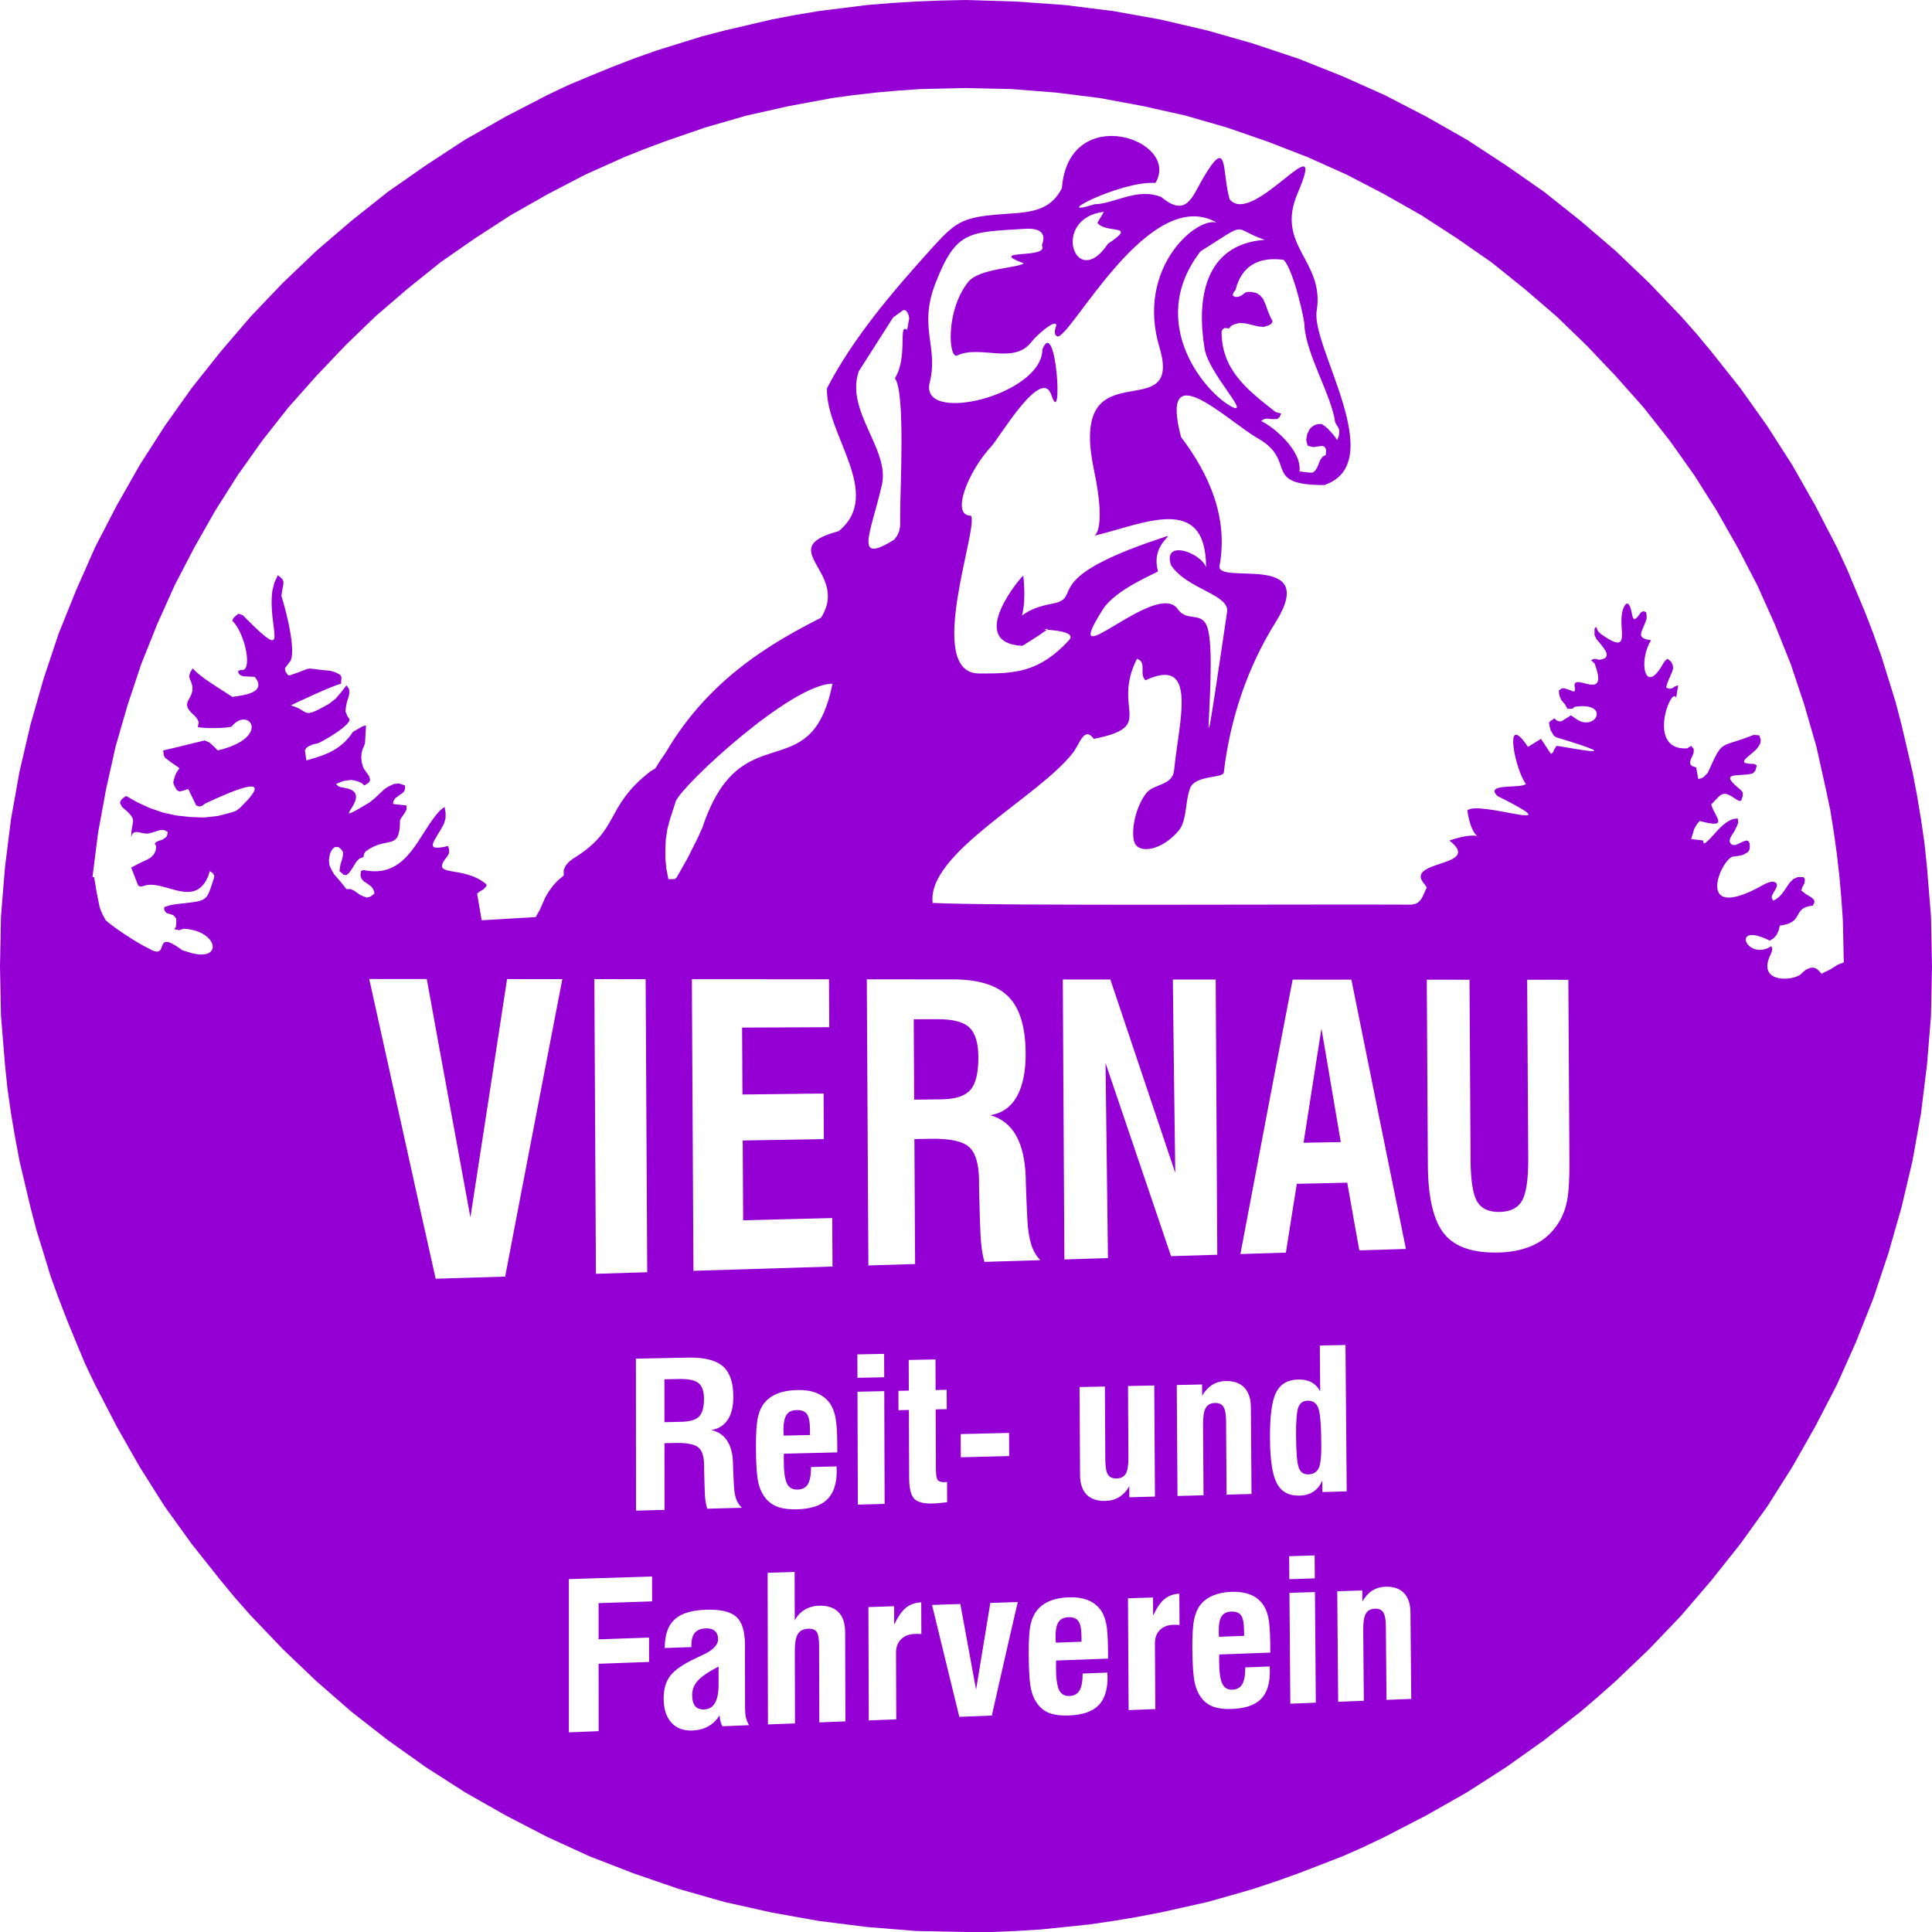 <?xml version="1.0" encoding="UTF-8" standalone="no"?>
<!-- Created with Inkscape (http://www.inkscape.org/) -->

<svg
   xmlns:osb="http://www.openswatchbook.org/uri/2009/osb"
   xmlns:dc="http://purl.org/dc/elements/1.1/"
   xmlns:cc="http://creativecommons.org/ns#"
   xmlns:rdf="http://www.w3.org/1999/02/22-rdf-syntax-ns#"
   xmlns:svg="http://www.w3.org/2000/svg"
   xmlns="http://www.w3.org/2000/svg"
   xmlns:sodipodi="http://sodipodi.sourceforge.net/DTD/sodipodi-0.dtd"
   xmlns:inkscape="http://www.inkscape.org/namespaces/inkscape"
   id="svg3336"
   version="1.1"
   inkscape:version="0.91 r13725"
   xml:space="preserve"
   width="354.331"
   height="354.331"
   viewBox="0 0 354.331 354.331"
   sodipodi:docname="rfv-logo-anlagen.svg"><defs
     id="defs3340"><linearGradient
       id="linearGradient5598"
       osb:paint="solid"><stop
         style="stop-color:#000000;stop-opacity:1;"
         offset="0"
         id="stop5600" /></linearGradient><linearGradient
       id="linearGradient5592"
       osb:paint="solid"><stop
         style="stop-color:#000090;stop-opacity:1;"
         offset="0"
         id="stop5594" /></linearGradient></defs><sodipodi:namedview
     pagecolor="#ffffff"
     bordercolor="#666666"
     borderopacity="1"
     objecttolerance="10"
     gridtolerance="10"
     guidetolerance="10"
     inkscape:pageopacity="0"
     inkscape:pageshadow="2"
     inkscape:window-width="1680"
     inkscape:window-height="973"
     id="namedview3338"
     showgrid="false"
     inkscape:zoom="1.4818905"
     inkscape:cx="-255.91729"
     inkscape:cy="136.47012"
     inkscape:window-x="-9"
     inkscape:window-y="-9"
     inkscape:window-maximized="1"
     inkscape:current-layer="g3344"
     fit-margin-top="0"
     fit-margin-left="0"
     fit-margin-right="0"
     fit-margin-bottom="0" /><g
     id="g3344"
     inkscape:groupmode="layer"
     inkscape:label="logo"
     transform="matrix(1.25,0,0,-1.25,451.028,461.373)"><path
       d="m -360.823,227.33 0.147,7.345 0.587,7.199 0.882,7.052 1.249,6.978 1.616,6.904 1.91,6.685 2.203,6.611 2.571,6.39 2.792,6.317 3.158,6.097 3.379,5.95 3.673,5.729 3.966,5.583 4.261,5.362 4.407,5.141 4.701,4.922 4.922,4.701 2.571,2.204 2.571,2.203 5.362,4.261 5.583,3.894 5.729,3.746 5.95,3.379 6.097,3.158 3.085,1.469 3.159,1.322 3.232,1.322 3.232,1.249 3.306,1.175 3.305,1.028 3.306,1.028 3.379,0.882 6.904,1.616 3.453,0.661 3.525,0.588 3.526,0.44 3.526,0.441 3.599,0.293 3.599,0.22 3.672,0.147 3.673,0.074 7.272,-0.221 7.199,-0.514 7.052,-0.882 6.978,-1.249 6.905,-1.616 6.684,-1.91 6.611,-2.203 6.463,-2.571 6.244,-2.792 6.097,-3.158 5.95,-3.379 5.729,-3.746 5.583,-3.894 5.362,-4.261 5.141,-4.407 4.922,-4.701 4.701,-4.922 2.277,-2.571 2.13,-2.571 4.261,-5.362 3.966,-5.583 3.673,-5.729 3.379,-5.95 3.158,-6.097 1.469,-3.158 1.322,-3.159 1.322,-3.159 1.249,-3.231 1.175,-3.306 1.028,-3.305 1.028,-3.306 0.882,-3.379 1.616,-6.904 0.661,-3.453 0.588,-3.525 0.514,-3.526 0.368,-3.526 0.293,-3.599 0.294,-3.599 0.073,-3.672 0.074,-3.673 -0.147,-7.272 -0.587,-7.199 -0.882,-7.126 -1.249,-6.978 -1.616,-6.832 -1.91,-6.684 -2.203,-6.611 -2.571,-6.464 -2.792,-6.244 -3.158,-6.097 -3.379,-5.95 -3.673,-5.803 -3.966,-5.509 -4.261,-5.362 -4.407,-5.141 -4.701,-4.922 -4.922,-4.701 -2.571,-2.277 -2.571,-2.204 -5.362,-4.187 -5.583,-3.966 -5.729,-3.673 -5.95,-3.379 -6.097,-3.158 -3.085,-1.469 -3.159,-1.395 -3.232,-1.249 -3.231,-1.249 -3.306,-1.175 -3.305,-1.102 -3.306,-0.954 -3.378,-0.955 -6.905,-1.542 -3.453,-0.661 -3.525,-0.588 -3.526,-0.514 -3.526,-0.368 -3.599,-0.367 -3.599,-0.22 -3.672,-0.147 -3.599,0 -7.346,0.147 -7.199,0.587 -7.052,0.882 -6.978,1.249 -6.904,1.542 -6.685,1.91 -6.611,2.277 -6.464,2.498 -6.244,2.865 -6.097,3.158 -5.95,3.379 -5.729,3.673 -5.583,3.966 -5.362,4.187 -5.141,4.481 -4.922,4.701 -4.701,4.922 -2.277,2.571 -2.13,2.571 -4.261,5.362 -3.966,5.509 -3.673,5.803 -3.379,5.95 -3.158,6.097 -1.469,3.085 -1.322,3.159 -1.322,3.232 -1.249,3.232 -1.175,3.232 -1.028,3.379 -1.028,3.306 -0.882,3.378 -1.616,6.832 -0.661,3.526 -0.588,3.452 -0.514,3.599 -0.368,3.526 -0.293,3.599 -0.294,3.599 -0.074,3.672 z m 13.577,13.076 0.232,0 0.368,-2.204 0.441,-2.204 0.367,-0.955 0.514,-0.955 c 0.734,-0.734 4.363,-3.232 6.391,-4.187 3.228,-1.845 0.291,3.197 4.848,-0.22 l 0.734,-0.221 c 5.327,-1.845 4.788,3.057 -0.514,3.379 l -0.661,-0.22 -0.734,0.147 0.221,0.294 0.074,0.441 0,0.808 -0.221,0.294 -0.22,0.221 -0.661,0.22 -0.294,0.073 -0.221,0.22 -0.146,0.294 0,0.367 0.882,0.294 0.881,0.147 c 4.766,0.53 4.356,0.29 5.509,3.746 l 0.074,0.441 -0.221,0.368 -0.44,0.294 -0.221,-0.735 -0.366,-0.734 c -2.221,-3.699 -6.41,0.373 -9.182,-0.734 l -0.368,-0.074 -0.367,0.147 -1.028,2.644 1.101,0.588 1.25,0.588 0.514,0.294 0.442,0.441 0.293,0.588 0.074,0.661 -0.221,0.367 0.221,0.221 0.293,0.146 0.661,0.221 0.514,0.368 0.147,0.293 0.074,0.441 -0.514,0.294 -0.588,0 -1.176,-0.367 -0.588,-0.147 c -1.159,-0.129 -2.2,0.902 -2.497,-0.588 0,2.802 1.166,2.347 -1.322,4.481 l -0.293,0.514 0,0.221 0.147,0.294 0.293,0.293 0.441,0.294 1.69,-0.955 1.762,-0.807 1.91,-0.661 1.984,-0.441 2.057,-0.221 1.983,-0.074 2.057,0.221 1.983,0.514 0.66,0.22 0.588,0.441 c 5.543,5.352 -0.689,2.708 -5.068,0.66 l -0.294,-0.22 -0.221,-0.147 -0.367,-0.074 -0.441,0.147 -1.175,2.424 -0.661,-0.22 -0.587,-0.147 -0.221,0.074 -0.22,0.147 -0.368,0.661 -0.147,0.441 c 0.653,3.269 2.123,0.972 -1.249,3.673 l -0.147,0.367 -0.074,0.66 c 1.984,0.441 5.826,1.425 6.097,1.47 l 0.294,-0.147 0.367,-0.146 0.661,-0.588 0.588,-0.588 c 8.016,1.908 4.496,6.575 2.057,3.526 -0.377,-0.302 -4.553,-0.339 -4.995,-0.074 l 0.147,0.661 -0.22,0.514 -0.368,0.441 c -2.863,2.386 0.821,2.324 -0.735,5.435 l -0.074,0.441 0.147,0.514 0.368,0.587 c 1.156,-1.355 3.691,-2.78 5.803,-4.187 1.933,0.258 5.075,0.662 3.306,2.938 l -1.544,0.074 -0.367,0.074 -0.293,0.147 -0.22,0.293 0,0.294 0.22,0.074 0.147,0.074 c 1.81,-0.522 0.708,5.314 -1.249,7.198 l 0.147,0.368 0.294,0.293 0.441,0.368 0.293,-0.074 0.368,-0.147 0.588,-0.588 c 6.572,-6.572 3.004,-1.38 3.746,4.188 l 0.294,1.175 0.514,1.102 0.367,-0.294 0.294,-0.293 0.147,-0.368 0,-0.367 -0.147,-0.808 -0.147,-0.882 c 1.691,-5.639 1.92,-9.16 1.175,-9.769 l -0.661,-0.882 0.074,-0.44 0.294,-0.441 0.147,-0.147 0.22,0 c 3.975,1.328 1.389,1.058 5.95,0.661 l 0.734,-0.22 0.588,-0.294 0.221,-0.22 0.073,-0.294 -0.073,-0.881 c -0.861,-0.078 -7.325,-3.117 -7.346,-3.159 2.889,-0.849 1.484,-2.122 5.583,0.22 l 0.955,0.735 0.881,1.028 0.735,0.955 0.367,-0.514 0.073,-0.588 -0.147,-0.661 -0.221,-0.66 -0.146,-0.734 -0.073,-0.661 0.293,-0.735 0.221,-0.294 c 0.755,-0.754 -4.04,-3.525 -4.628,-3.672 l -0.661,-0.147 -0.661,-0.293 -0.294,-0.22 -0.22,-0.368 0.22,-1.469 c 2.953,0.826 5.106,1.6 6.832,4.187 l 0.882,0.514 0.514,0.294 0.514,0.147 -0.074,-1.395 -0.073,-1.249 -0.22,-0.588 c -0.335,-0.536 -0.536,-1.939 0.073,-3.158 l 0.368,-0.514 0.367,-0.514 0.147,-0.441 0,-0.22 -0.147,-0.294 -0.661,-0.441 -0.441,0.367 -0.514,0.221 -0.514,0.147 -0.514,0.073 -1.102,-0.147 -1.102,-0.44 0.294,-0.294 0.293,-0.147 0.735,-0.147 c 4.88,-0.814 -3.53,-6.407 3.599,-2.131 l 0.734,0.588 1.396,1.322 0.661,0.441 0.808,0.367 0.735,0.073 0.881,-0.294 0,-0.514 -0.147,-0.367 -0.294,-0.294 -0.367,-0.221 -0.661,-0.514 -0.22,-0.368 -0.074,-0.44 1.983,-0.221 0,-0.588 -0.22,-0.44 -0.514,-0.735 -0.221,-0.367 c 0,-4.733 -1.838,-2.204 -5.069,-4.628 l -0.22,-0.367 -0.073,-0.44 -0.588,-0.221 -0.441,-0.44 -0.735,-1.175 -0.367,-0.514 -0.367,-0.294 -0.221,0 -0.22,0.074 -0.588,0.514 0.073,0.514 0.074,0.441 0.293,0.955 0.074,0.441 0,0.441 -0.221,0.367 -0.441,0.367 -0.514,0 -0.367,-0.293 -0.221,-0.368 -0.147,-0.367 -0.147,-0.881 0.074,-0.734 0.293,-0.661 0.367,-0.661 0.955,-1.101 0.882,-1.102 0.587,0 0.514,-0.221 0.955,-0.661 0.514,-0.221 0.441,-0.146 0.514,0.146 0.588,0.441 c -0.12,0.844 -0.497,1.091 -1.175,1.542 l -0.441,0.294 -0.294,0.367 -0.146,0.441 0.074,0.661 0.367,0.147 0.441,-0.074 c 6.24,-1.041 7.745,5.763 10.872,8.888 l 0.587,0.441 0.147,-0.808 0,-0.809 -0.221,-0.808 c -1.276,-2.553 -3.243,-4.206 0.588,-3.305 l 0.147,-0.514 0,-0.514 -0.221,-0.441 c -2.784,-3.34 2.154,-1.195 5.656,-4.114 l 0.074,-0.22 -0.147,-0.221 -0.367,-0.367 -0.514,-0.294 -0.367,-0.293 0.667,-3.916 7.928,0.469 0.588,1.024 0.808,1.836 0.514,0.881 0.587,0.809 0.734,0.808 0.881,0.734 0,0.808 0.294,0.661 0.514,0.587 0.588,0.44 c 7.008,4.284 4.529,7.507 11.312,12.782 l 0.734,0.441 0.735,1.175 0.808,1.175 c 6.437,11.03 16.033,16.327 22.772,19.76 4.282,6.728 -7.15,10.123 2.585,12.7 6.66,5.452 -1.948,14.193 -1.715,20.968 3.885,7.472 9.62,14.159 15.327,20.485 3.458,3.833 4.444,4.545 9.59,4.996 4.054,0.356 7.635,0.054 9.544,3.876 1.017,12.755 17.538,7.121 13.729,0.767 -5.149,0.342 -15.96,-5.331 -8.881,-3.117 2.711,0 6.284,2.522 9.769,1.028 3.62,-3.015 4.491,-0.003 6.024,2.645 3.85,6.653 2.814,1.09 3.966,-2.939 3.405,-4.266 14.713,11.906 9.99,0.882 -3.335,-7.782 4.001,-9.822 2.791,-17.262 -0.859,-5.279 10.772,-22.345 1.102,-25.563 -9.23,0 -3.891,3.517 -9.696,6.832 -4.596,2.625 -14.559,12.654 -11.312,0.22 4.184,-5.516 6.945,-11.862 5.656,-18.878 -0.547,-2.977 14.793,2.21 8.227,-8.3 -4.168,-6.672 -6.676,-14.194 -7.607,-22.056 -0.1,-0.85 -4.158,-0.357 -4.92,-2.248 -0.761,-1.891 -0.463,-4.825 -1.691,-6.269 -2.454,-2.889 -5.647,-3.397 -6.423,-1.895 -0.593,1.147 -0.229,4.864 1.619,7.335 1.109,1.482 3.896,1.085 4.126,3.419 0.71,7.216 3.587,16.845 -4.203,13.193 -0.997,0.994 0.281,2.648 -1.25,3.159 -3.794,-7.589 2.987,-9.891 -6.317,-11.753 -1.443,1.921 -2.06,-0.739 -3.085,-2.057 -5.088,-6.543 -21.478,-14.739 -20.567,-22.016 9.417,-0.459 55.773,-0.164 70.056,-0.248 1.772,-0.011 1.888,1.591 2.443,2.505 l -0.293,0.44 c -3.357,3.688 8.721,2.478 3.599,6.464 6.925,2.304 3.596,-2.255 2.644,4.407 1.599,1.599 16.194,-3.771 4.407,2.13 -1.944,1.937 3.448,1.024 4.188,1.763 -1.571,1.959 -3.414,10.998 0.294,5.436 l 1.91,1.175 1.468,-2.203 0.294,0.22 0.147,0.367 0.367,0.588 c 0.735,0 12.09,-2.385 0,1.249 l -0.367,0.221 -0.22,0.367 -0.294,0.514 -0.147,0.661 -0.074,0.367 0.22,0.294 0.294,0.147 0.294,0.22 0.293,-0.293 0.368,-0.147 0.294,0 0.293,0.147 0.588,0.367 0.587,0.367 0.735,-0.514 c 2.925,-2.048 5.15,2.588 -0.221,1.763 l -0.22,-0.221 -0.221,-0.073 -0.587,0 -0.367,0.661 -0.514,0.587 -0.294,0.661 -0.073,0.44 0,0.368 0.441,0.293 0.367,0 0.882,-0.293 0.367,-0.147 0.22,0 0.073,0.293 -0.073,0.588 c 0,1.815 5.117,-2.586 2.938,3.232 l -0.514,0.441 0.294,0.146 0.294,0.074 0.588,-0.147 c 1.981,0.203 0.921,1.473 0.073,2.498 l -0.44,0.514 -0.294,0.588 0,0.662 0,0.293 0.221,0.294 0.294,-0.661 0.367,-0.367 c 5.415,-3.87 1.716,1.97 3.746,4.407 l 0.294,0 c 0.868,-0.869 0.281,-3.515 1.69,-1.543 l 0.147,0.22 0.22,0.147 0.22,0.074 0.367,-0.147 0.073,-0.441 0,-0.514 c -0.596,-1.937 -1.783,-2.825 0.661,-3.158 -1.913,-2.942 -0.964,-8.442 1.836,-3.305 l 0.294,0.367 0.294,0.22 0.514,-0.441 0.221,-0.441 0.074,-0.514 -0.147,-0.514 -0.514,-1.175 -0.22,-0.588 -0.147,-0.514 0.221,-0.147 0.22,-0.073 0.441,0.073 0.441,0.294 0.441,0.147 -0.147,-0.881 -0.147,-0.955 0.074,-0.441 c -0.244,3.505 -4.924,-7.362 1.543,-6.978 l 0.587,0.367 0.368,-0.44 0,-0.514 -0.147,-0.441 -0.221,-0.441 -0.146,-0.441 0,-0.367 0.22,-0.294 0.661,-0.221 0.293,-1.69 0.441,0.074 0.367,0.22 0.588,0.588 c 2.331,5.128 1.534,3.493 6.758,5.583 l 0.808,-0.074 0.221,-0.661 -0.073,-0.514 -0.294,-0.514 -0.367,-0.441 c -1.348,-1.244 -2.943,-2.057 -0.294,-2.057 l 0.22,-0.074 0.221,-0.146 -0.221,-0.808 -0.367,-0.368 c -1.971,-0.563 -5.317,0.42 -1.763,-2.424 l 0.294,-0.367 0,-0.514 -0.221,-0.661 -0.147,-0.073 -0.146,0 -0.441,0.221 c -2.066,1.475 -2.114,0.824 -3.673,-0.735 0.448,-1.789 2.854,-3.663 -1.689,-2.424 l -0.441,-0.514 -0.367,-0.661 -0.441,-1.469 1.763,-0.221 0,-0.294 0.221,-0.147 0.587,0.514 c 1.108,1.108 2.078,2.578 3.599,3.085 l 0.661,0.073 0.073,-0.587 -0.147,-0.44 -0.441,-0.882 c -0.425,-0.668 -1.137,-1.524 -0.221,-1.983 l 0.441,0 1.101,0.514 0.441,0.146 0.294,-0.074 0.22,-0.367 0,-0.734 -0.146,-0.368 -0.221,-0.221 -0.661,-0.367 -0.735,-0.146 -0.661,-0.074 c -1.72,-0.191 -6.092,-10.162 4.628,-4.04 l 0.514,0.22 0.588,0.147 c 1.062,-0.133 0.679,-0.854 0.22,-1.543 l -0.294,-0.588 0,-0.293 0.22,-0.368 c 1.243,0.553 1.633,1.59 2.425,2.644 l 0.514,0.514 0.661,0.294 0.808,0 0.22,-0.294 0,-0.22 -0.073,-0.441 -0.294,-0.514 -0.147,-0.514 0.293,-0.22 0.368,-0.294 0.734,-0.441 0.294,-0.22 0.22,-0.294 0,-0.294 -0.22,-0.441 c -3.157,-0.315 -1.141,-2.474 -4.848,-2.938 l -0.147,-0.661 -0.293,-0.661 -0.441,-0.514 -0.588,-0.368 c -5.581,2.791 -3.645,-2.539 -0.293,-1.101 l 0.514,0.293 0.147,-0.367 -0.074,-0.441 -0.147,-0.367 c -2.206,-4.414 3.505,-3.949 4.481,-2.865 l 0.661,0.588 0.734,0.294 0.441,0 0.367,-0.147 0.367,-0.294 0.368,-0.441 1.249,0.588 1.175,0.735 0.869,0.338 -0.061,2.821 -0.073,3.305 -0.22,3.232 -0.294,3.305 -0.367,3.232 -0.441,3.159 -0.514,3.231 -0.661,3.158 -1.396,6.244 -1.762,6.097 -1.984,5.95 -1.175,2.938 -1.175,2.938 -2.571,5.73 -2.865,5.509 -3.086,5.435 -3.305,5.216 -3.599,5.069 -3.82,4.848 -4.114,4.628 -4.26,4.481 -4.407,4.26 -4.701,4.041 -4.848,3.893 -5.069,3.525 -5.216,3.379 -5.435,3.086 -5.509,2.865 -5.73,2.571 -5.876,2.277 -5.95,2.057 -6.097,1.762 -6.244,1.396 -6.317,1.175 -6.464,0.808 -6.538,0.514 -6.684,0.147 -3.305,-0.074 -3.305,-0.073 -3.232,-0.22 -3.305,-0.294 -3.232,-0.367 -3.232,-0.441 -3.159,-0.587 -3.158,-0.588 -6.244,-1.396 -6.097,-1.762 -5.95,-2.057 -2.938,-1.102 -2.938,-1.175 -5.73,-2.571 -5.509,-2.865 -5.435,-3.086 -5.216,-3.379 -5.069,-3.525 -4.848,-3.893 -4.701,-4.041 -4.408,-4.26 -4.26,-4.481 -4.114,-4.628 -3.82,-4.848 -3.599,-5.069 -3.305,-5.216 -3.086,-5.435 -2.865,-5.509 -2.571,-5.73 -2.35,-5.876 -1.984,-5.95 -1.762,-6.097 -1.396,-6.244 -1.175,-6.39 -0.808,-6.392 z m 147.437,96.005 c 1.212,-1.697 6.101,-0.048 1.543,-3.085 -4.74,-7.109 -8.494,3.713 -0.588,4.701 z m 17.556,0 c -2.791,1.055 -11.979,-6.494 -8.454,-18.27 3.623,-12.104 -13.498,0.484 -9.616,-17.943 2.079,-9.868 -0.36,-9.804 0.119,-9.689 7.227,1.732 16.335,6.26 16.335,-4.635 -0.826,2.203 -6.426,4.144 -5.141,0.294 2.367,-3.553 8.614,-4.264 8.228,-6.863 -4.848,-32.611 -1.426,-9.394 -2.721,-2.91 -0.681,3.415 -3.015,1.189 -4.526,3.344 -3.135,4.471 -17.849,-10.871 -10.971,-0.035 1.914,3.016 8.08,5.387 8.08,5.582 -1.299,4.542 3.871,6.002 0.01,4.704 -17.842,-5.996 -10.683,-8.57 -15.583,-9.479 -6.904,-1.28 -3.317,-4.609 -4.187,4.113 -0.025,0.248 -8.686,-9.838 -0.147,-10.284 1.627,0.975 3.95,2.52 3.733,2.5 -2.545,-0.229 4.748,0.081 3.095,-1.7 -4.376,-4.717 -7.908,-4.898 -13.203,-4.852 -8.099,0.07 0.154,21.802 -1.19,23.149 -2.987,0 -0.405,6.5 3.05,10.211 1.172,1.259 7.341,11.798 8.777,7.491 1.769,-5.307 0.719,11.78 -1.322,6.684 0,-6.692 -18.107,-11.119 -16.528,-4.847 1.334,5.299 -1.72,8.041 0.871,14.638 3.024,7.7 4.848,7.392 13.085,7.912 2.692,0.17 3.071,-0.988 2.498,-2.424 1.208,-2.072 -8.376,-0.495 -2.645,-2.645 -0.978,-0.711 -6.58,-0.737 -8.167,-2.736 -3.369,-4.241 -2.871,-11.383 -1.602,-10.779 3.391,1.614 8.357,-1.446 10.945,2.057 0.516,0.697 3.37,3.337 3.599,2.424 -0.148,-0.593 -0.514,-1.36 0.147,-1.689 1.977,-0.283 13.519,22.479 23.432,16.674 z m 6.978,-2.497 c -9.002,-0.692 -9.98,-8.954 -8.801,-16.022 0.575,-3.446 6.45,-9.447 4.225,-8.594 -3.867,1.782 -13.024,12.337 -4.826,22.927 7.303,4.592 4.38,3.408 9.403,1.69 z m 2.792,-2.938 c 1.45,-1.451 3.141,-9.068 3.049,-9.673 0.253,-4.22 3.992,-10.247 4.517,-14.2 l 0.441,-0.734 0.146,-0.368 0,-0.441 -0.073,-0.441 -0.221,-0.588 -0.588,0.808 -0.808,0.882 -0.441,0.367 -0.441,0.294 -0.514,0 -0.514,-0.147 -0.441,-0.294 -0.293,-0.293 -0.368,-0.735 -0.147,-0.882 0.22,-0.808 0.441,-0.147 0.441,-0.074 1.028,0.147 0.367,0 0.294,-0.22 0.147,-0.367 -0.073,-0.734 -0.441,-0.221 -0.368,-0.514 -0.441,-1.102 -0.293,-0.441 -0.367,-0.294 -0.514,0 -1.423,0.179 c 0.387,3.114 -3.944,6.635 -5.629,7.387 l 0.441,0.294 0.441,0.073 0.514,-0.073 0.514,0 0.441,0 0.367,0.293 0.22,0.514 -0.808,0.221 c -4.422,3.431 -7.933,6.307 -7.933,11.826 l 0.146,0.293 0.294,0.221 0.661,-0.073 0.293,0.367 0.441,0.221 0.808,0.22 0.882,-0.074 0.955,-0.22 0.881,-0.221 0.808,-0.073 0.735,0.22 0.367,0.221 0.22,0.367 -0.293,0.587 -0.294,0.661 -0.514,1.395 -0.294,0.661 -0.441,0.514 -0.588,0.367 -0.808,0.147 -0.368,0 -0.367,-0.073 -0.587,-0.441 -0.294,-0.147 -0.367,-0.074 -0.294,0 -0.367,0.221 0.146,0.441 0.294,0.367 c 0.906,3.691 3.598,4.888 7.052,4.407 z m -55.239,-10.284 c -1.374,1.131 0.156,-3.968 -1.802,-7.1 1.55,-1.936 0.774,-16.17 0.774,-20.005 l 0,-1.69 -0.147,-0.735 -0.293,-0.66 -0.441,-0.588 c -5.993,-3.729 -3.441,0.889 -1.8,8.037 1.201,5.23 -5.448,10.901 -3.374,16.695 l 5.027,7.883 1.542,1.102 0.368,-0.147 0.22,-0.294 0.147,-0.367 0.073,-0.441 z m -10.962,-51.909 c -3.162,-15.807 -13.376,-3.993 -19.081,-21.106 l -0.661,-1.469 -1.469,-2.938 -1.616,-2.865 -0.294,-0.294 -0.294,0 -0.661,0 -0.294,1.542 -0.146,1.469 0,1.47 0.073,1.395 0.221,1.469 0.367,1.395 0.882,2.718 c 1.075,2.486 16.958,17.213 22.974,17.213 z m 87.197,-43.429 c 2.085,-0.002 4.169,-0.003 6.271,-0.004 0.052,-8.83 0.104,-17.624 0.156,-26.429 0.017,-3.014 0.334,-5.049 0.972,-6.122 0.628,-1.056 1.74,-1.56 3.348,-1.517 1.572,0.042 2.657,0.604 3.258,1.697 0.605,1.099 0.9,3.17 0.882,6.222 -0.051,8.711 -0.103,17.41 -0.155,26.145 l 6.042,-0.003 c 0.053,-8.938 0.106,-17.84 0.159,-26.755 0.016,-2.593 -0.114,-4.502 -0.354,-5.711 -0.239,-1.198 -0.653,-2.254 -1.235,-3.179 -0.871,-1.386 -2.017,-2.451 -3.461,-3.172 -1.462,-0.729 -3.192,-1.132 -5.205,-1.196 -3.798,-0.119 -6.49,0.778 -8.072,2.676 -1.585,1.899 -2.416,5.288 -2.445,10.146 -0.053,9.063 -0.105,18.115 -0.159,27.203 z m -27.344,-40.249 c 1.287,6.735 2.553,13.48 3.824,20.187 1.266,6.681 2.555,13.386 3.841,20.076 2.862,-0.003 5.759,-0.004 8.621,-0.006 1.345,-6.633 2.665,-13.255 4.001,-19.823 1.336,-6.57 2.673,-13.147 4.001,-19.689 -2.279,-0.07 -4.557,-0.14 -6.836,-0.21 -0.603,3.301 -1.187,6.617 -1.771,9.935 -2.455,-0.056 -4.946,-0.112 -7.402,-0.168 -0.546,-3.367 -1.074,-6.737 -1.603,-10.098 -2.225,-0.068 -4.433,-0.136 -6.677,-0.205 z m 9.27,16.328 c 1.819,0.033 3.639,0.066 5.458,0.098 -0.951,5.543 -1.884,11.095 -2.835,16.666 -0.887,-5.588 -1.755,-11.173 -2.624,-16.764 z m -35.095,-17.12 c -0.039,6.835 -0.077,13.696 -0.116,20.532 -0.039,6.823 -0.077,13.684 -0.115,20.544 2.331,-6e-4 4.645,-0.003 6.977,-0.005 3.181,-9.525 6.378,-18.968 9.523,-28.378 -0.124,9.452 -0.248,18.893 -0.355,28.372 2.102,-10e-4 4.186,-0.003 6.289,-0.004 0.038,-6.743 0.077,-13.487 0.115,-20.193 0.038,-6.718 0.077,-13.462 0.116,-20.181 -2.261,-0.069 -4.522,-0.139 -6.783,-0.208 -3.199,9.398 -6.396,18.841 -9.612,28.33 0.107,-9.539 0.231,-19.077 0.355,-28.614 -2.137,-0.065 -4.257,-0.13 -6.394,-0.196 z m -28.758,-0.882 c -0.038,6.985 -0.077,13.997 -0.115,20.982 -0.038,6.973 -0.077,13.985 -0.116,20.995 4.257,-0.003 8.479,-0.006 12.666,-0.008 3.762,-0.003 6.483,-0.869 8.14,-2.559 1.647,-1.681 2.48,-4.436 2.501,-8.266 0.015,-2.661 -0.412,-4.77 -1.271,-6.321 -0.872,-1.57 -2.177,-2.484 -3.907,-2.783 3.309,-0.924 5.028,-3.97 5.192,-9.179 0.007,-0.223 -0.002,-0.399 0.003,-0.523 0.059,-1.827 0.138,-3.654 0.224,-5.467 0.074,-1.552 0.271,-2.788 0.551,-3.715 0.278,-0.922 0.734,-1.731 1.356,-2.382 -2.738,-0.084 -5.458,-0.168 -8.196,-0.252 -0.198,0.694 -0.354,1.513 -0.455,2.448 -0.103,0.947 -0.168,2.271 -0.217,3.995 -0.04,1.437 -0.086,2.886 -0.112,4.335 -0.002,0.363 -0.004,0.725 -0.006,1.1 -0.013,2.4 -0.486,4.051 -1.406,4.926 -0.927,0.882 -2.817,1.304 -5.678,1.256 -0.795,-0.014 -1.607,-0.027 -2.402,-0.041 0.034,-6.12 0.067,-12.226 0.102,-18.333 -2.261,-0.069 -4.558,-0.139 -6.854,-0.209 z m 6.721,24.321 c 1.36,0.018 2.703,0.034 4.045,0.052 2.031,0.025 3.437,0.498 4.214,1.391 0.784,0.902 1.17,2.514 1.157,4.827 -0.011,2.062 -0.448,3.493 -1.314,4.319 -0.857,0.818 -2.427,1.23 -4.705,1.221 -1.166,-0.004 -2.314,-0.008 -3.463,-0.012 0.022,-3.941 0.044,-7.882 0.066,-11.798 z m -32.387,-25.108 c -0.039,7.119 -0.077,14.265 -0.116,21.384 -0.038,7.107 -0.077,14.253 -0.115,21.398 6.783,-0.004 13.46,-0.009 20.12,-0.013 0.013,-2.351 0.025,-4.689 0.038,-7.027 -4.24,-0.02 -8.497,-0.039 -12.789,-0.059 0.018,-3.284 0.036,-6.555 0.054,-9.814 3.992,0.047 7.949,0.093 11.905,0.14 0.012,-2.237 0.024,-4.463 0.037,-6.689 -3.957,-0.066 -7.914,-0.133 -11.906,-0.199 0.021,-3.912 0.043,-7.813 0.064,-11.713 4.381,0.112 8.727,0.222 13.072,0.332 0.013,-2.376 0.026,-4.751 0.039,-7.115 -6.731,-0.207 -13.532,-0.415 -20.403,-0.626 z m -14.308,-0.44 c -0.038,7.195 -0.077,14.415 -0.116,21.609 -0.037,7.182 -0.076,14.402 -0.115,21.623 2.526,-0.002 5.017,-0.004 7.525,-0.005 0.038,-7.181 0.077,-14.362 0.115,-21.505 0.039,-7.155 0.078,-14.336 0.116,-21.491 -2.509,-0.077 -5.017,-0.154 -7.525,-0.231 z m -23.511,-0.721 c -1.646,7.276 -3.248,14.599 -4.867,21.906 -1.62,7.314 -3.256,14.682 -4.884,22.068 2.809,-0.002 5.617,-0.004 8.444,-0.005 1.056,-5.874 2.137,-11.723 3.201,-17.541 1.063,-5.819 2.128,-11.633 3.201,-17.435 0.906,5.843 1.801,11.677 2.699,17.505 0.895,5.805 1.776,11.632 2.681,17.462 2.703,-0.002 5.406,-0.005 8.108,-0.006 -1.392,-7.252 -2.814,-14.519 -4.195,-21.76 -1.386,-7.271 -2.82,-14.583 -4.194,-21.882 -3.392,-0.105 -6.783,-0.208 -10.193,-0.313 z m 33.565,-21.05 c 0.826,0.018 1.652,0.037 2.478,0.056 1.251,0.028 2.118,0.284 2.602,0.775 0.478,0.485 0.723,1.362 0.721,2.597 -0.001,1.101 -0.27,1.879 -0.791,2.302 -0.543,0.441 -1.502,0.634 -2.903,0.606 -0.713,-0.015 -1.414,-0.029 -2.114,-0.043 0.003,-2.095 0.005,-4.197 0.007,-6.292 z m -4.17,-12.978 c -0.002,3.724 -0.006,7.436 -0.009,11.154 l -0.009,11.148 c 2.576,0.05 5.153,0.1 7.729,0.149 2.326,0.044 4.016,-0.384 5.03,-1.271 1.014,-0.887 1.53,-2.355 1.534,-4.408 0.002,-1.442 -0.254,-2.579 -0.808,-3.421 -0.556,-0.847 -1.349,-1.352 -2.425,-1.521 2.041,-0.465 3.111,-2.104 3.188,-4.9 0.003,-0.121 -0.001,-0.215 5e-4,-0.279 0.037,-0.982 0.076,-1.964 0.131,-2.939 0.048,-0.837 0.147,-1.505 0.329,-2.004 0.183,-0.503 0.466,-0.93 0.842,-1.286 -1.704,-0.046 -3.395,-0.093 -5.085,-0.138 -0.126,0.37 -0.215,0.816 -0.278,1.315 -0.064,0.504 -0.095,1.22 -0.116,2.14 -0.018,0.775 -0.053,1.548 -0.067,2.328 -6e-4,0.193 -6e-4,0.391 -6e-4,0.583 -0.002,1.292 -0.291,2.173 -0.855,2.635 -0.576,0.471 -1.729,0.688 -3.494,0.646 -0.488,-0.011 -0.977,-0.024 -1.465,-0.035 0.003,-3.264 0.007,-6.521 0.011,-9.783 -1.403,-0.038 -2.793,-0.075 -4.184,-0.114 z m 21.672,11.007 c 1.277,0.029 2.578,0.06 3.855,0.09 -8e-4,0.232 -0.001,0.469 -0.002,0.707 -0.003,1.135 -0.143,1.914 -0.431,2.337 -0.289,0.422 -0.791,0.631 -1.504,0.615 -0.713,-0.016 -1.207,-0.243 -1.512,-0.706 -0.293,-0.443 -0.467,-1.228 -0.445,-2.336 0.006,-0.319 0.039,-0.556 0.039,-0.706 z m 4.005,-4.61 c 1.24,0.031 2.493,0.062 3.744,0.093 5e-4,-0.081 0.007,-0.184 0.013,-0.329 0.007,-0.144 0.013,-0.249 0.013,-0.318 0.005,-1.892 -0.469,-3.289 -1.39,-4.196 -0.928,-0.913 -2.414,-1.397 -4.431,-1.452 -1.077,-0.029 -1.981,0.072 -2.708,0.315 -0.715,0.239 -1.312,0.63 -1.781,1.16 -0.561,0.632 -0.956,1.435 -1.183,2.402 -0.227,0.972 -0.356,2.733 -0.361,5.271 -0.004,2.028 0.092,3.477 0.291,4.358 0.198,0.875 0.529,1.597 0.997,2.159 0.492,0.59 1.159,1.04 1.949,1.347 0.798,0.311 1.752,0.466 2.852,0.489 1.051,0.022 1.964,-0.109 2.729,-0.406 0.763,-0.296 1.407,-0.749 1.905,-1.371 0.43,-0.538 0.718,-1.231 0.907,-2.057 0.191,-0.837 0.295,-2.18 0.3,-4.048 10e-4,-0.422 0.002,-0.845 0.004,-1.267 -2.604,-0.064 -5.195,-0.127 -7.812,-0.19 -0.013,-0.116 -0.031,-0.249 -0.037,-0.384 -0.006,-0.145 6e-4,-0.366 0.001,-0.678 0.004,-1.573 0.159,-2.682 0.459,-3.301 0.304,-0.629 0.817,-0.924 1.555,-0.905 0.701,0.018 1.221,0.283 1.526,0.799 0.306,0.52 0.46,1.356 0.457,2.509 z m 6.809,13.091 c -0.004,1.138 -0.008,2.288 -0.011,3.438 1.314,0.025 2.614,0.05 3.927,0.075 0.004,-1.148 0.008,-2.296 0.012,-3.433 -1.313,-0.027 -2.615,-0.054 -3.928,-0.08 z m 0.058,-18.605 c -0.009,2.761 -0.018,5.529 -0.026,8.28 -0.009,2.761 -0.018,5.524 -0.026,8.285 1.314,0.028 2.615,0.056 3.929,0.083 0.009,-2.758 0.019,-5.516 0.028,-8.273 0.009,-2.746 0.019,-5.516 0.028,-8.269 -1.316,-0.036 -2.619,-0.071 -3.933,-0.106 z m 11.45,6.416 c 0.001,-0.368 0.003,-0.743 0.005,-1.111 0.003,-0.885 0.079,-1.443 0.257,-1.679 0.175,-0.232 0.49,-0.344 0.953,-0.332 0.113,0.003 0.188,0.005 0.251,0.013 0.063,0.007 0.125,0.015 0.175,0.016 0.004,-0.989 0.008,-1.978 0.012,-2.967 -0.564,-0.073 -1.002,-0.116 -1.327,-0.145 -0.326,-0.029 -0.576,-0.045 -0.777,-0.05 -1.315,-0.035 -2.22,0.191 -2.721,0.693 -0.492,0.491 -0.745,1.541 -0.751,3.126 -0.012,3.302 -0.024,6.604 -0.036,9.906 -0.526,-0.012 -1.026,-0.023 -1.527,-0.034 -0.003,0.945 -0.007,1.891 -0.01,2.842 0.5,0.01 1.001,0.022 1.526,0.032 -0.006,1.498 -0.011,2.997 -0.016,4.5 1.313,0.026 2.614,0.051 3.928,0.077 0.006,-1.502 0.012,-2.998 0.018,-4.494 0.55,0.011 1.089,0.023 1.627,0.034 0.004,-0.949 0.008,-1.892 0.011,-2.836 -0.538,-0.012 -1.076,-0.023 -1.627,-0.035 0.01,-2.515 0.019,-5.041 0.03,-7.556 z m 3.654,0.533 c -0.005,1.127 -0.01,2.264 -0.015,3.402 2.366,0.056 4.732,0.112 7.098,0.168 0.006,-1.135 0.011,-2.27 0.016,-3.394 -2.366,-0.058 -4.732,-0.117 -7.099,-0.176 z m 28.386,10.532 c 0.017,-2.713 0.034,-5.432 0.051,-8.15 0.016,-2.712 0.034,-5.437 0.051,-8.15 -1.252,-0.034 -2.518,-0.069 -3.757,-0.102 -0.003,0.535 -0.007,1.077 -0.01,1.623 -0.384,-0.694 -0.881,-1.223 -1.468,-1.583 -0.598,-0.366 -1.263,-0.553 -2.014,-0.574 -1.215,-0.032 -2.138,0.273 -2.787,0.935 -0.636,0.65 -0.949,1.631 -0.955,2.915 -0.024,4.283 -0.047,8.571 -0.071,12.854 1.238,0.026 2.477,0.053 3.716,0.079 0.02,-3.559 0.041,-7.117 0.062,-10.676 0.006,-1.083 0.131,-1.83 0.376,-2.231 0.248,-0.406 0.68,-0.598 1.281,-0.583 0.638,0.017 1.098,0.258 1.361,0.719 0.258,0.452 0.381,1.263 0.374,2.419 -0.021,3.474 -0.042,6.949 -0.063,10.423 1.277,0.027 2.553,0.055 3.854,0.082 z m 3.409,-16.211 c -0.017,2.71 -0.035,5.431 -0.053,8.14 -0.017,2.715 -0.035,5.431 -0.053,8.14 1.238,0.026 2.477,0.052 3.716,0.079 0.003,-0.545 0.007,-1.095 0.011,-1.645 0.408,0.69 0.896,1.218 1.466,1.58 0.564,0.359 1.223,0.553 1.974,0.569 1.176,0.025 2.095,-0.287 2.735,-0.951 0.634,-0.656 0.963,-1.615 0.972,-2.877 0.031,-4.249 0.063,-8.492 0.094,-12.741 -1.227,-0.033 -2.443,-0.066 -3.658,-0.099 -0.026,3.632 -0.051,7.263 -0.077,10.895 -0.007,0.951 -0.141,1.609 -0.39,1.998 -0.244,0.382 -0.655,0.568 -1.23,0.556 -0.638,-0.014 -1.097,-0.257 -1.372,-0.745 -0.269,-0.478 -0.392,-1.297 -0.384,-2.431 0.023,-3.455 0.047,-6.91 0.071,-10.364 -1.278,-0.034 -2.543,-0.07 -3.821,-0.104 z m 17.397,8.81 c 0.02,-2.5 0.157,-4.067 0.413,-4.709 0.255,-0.637 0.709,-0.947 1.373,-0.93 0.763,0.02 1.256,0.324 1.533,0.903 0.277,0.579 0.399,1.759 0.384,3.539 -0.023,2.858 -0.17,4.634 -0.456,5.335 -0.288,0.701 -0.785,1.047 -1.549,1.031 -0.662,-0.015 -1.11,-0.33 -1.357,-0.949 -0.243,-0.611 -0.359,-2.019 -0.343,-4.219 z m 3.848,-6.549 c -0.308,-0.707 -0.731,-1.247 -1.278,-1.613 -0.561,-0.375 -1.223,-0.575 -2.025,-0.596 -1.578,-0.043 -2.687,0.547 -3.346,1.768 -0.662,1.225 -1.003,3.416 -1.026,6.57 -0.025,3.273 0.267,5.531 0.887,6.775 0.625,1.253 1.712,1.89 3.264,1.923 0.763,0.016 1.422,-0.127 1.943,-0.411 0.535,-0.291 0.945,-0.724 1.274,-1.32 -0.018,2.238 -0.035,4.47 -0.054,6.719 1.251,0.024 2.501,0.048 3.765,0.072 0.03,-3.58 0.06,-7.161 0.089,-10.735 0.03,-3.58 0.06,-7.16 0.09,-10.739 -1.19,-0.033 -2.38,-0.065 -3.57,-0.097 -0.005,0.558 -0.009,1.122 -0.013,1.685 z m -110.543,-36.943 c -6e-4,3.749 -0.001,7.497 -0.001,11.246 -6e-4,3.741 -10e-4,7.49 -0.002,11.233 4.075,0.13 8.151,0.259 12.213,0.389 10e-4,-1.221 0.003,-2.436 0.004,-3.651 -2.621,-0.086 -5.242,-0.173 -7.851,-0.26 5e-4,-1.774 0.001,-3.543 0.002,-5.312 2.472,0.086 4.931,0.172 7.402,0.259 0.001,-1.191 0.003,-2.382 0.003,-3.574 -2.472,-0.09 -4.931,-0.179 -7.404,-0.269 0.002,-3.298 0.003,-6.589 0.005,-9.887 -1.47,-0.058 -2.913,-0.116 -4.37,-0.173 z m 21.962,9.656 c -1.517,-0.795 -2.527,-1.491 -3.059,-2.093 -0.532,-0.603 -0.814,-1.29 -0.813,-2.082 6e-4,-0.752 0.16,-1.298 0.442,-1.638 0.283,-0.343 0.729,-0.502 1.344,-0.478 0.702,0.027 1.225,0.348 1.568,0.952 0.344,0.605 0.524,1.493 0.523,2.668 -0.001,0.889 -0.003,1.775 -0.004,2.671 z m 0.567,-8.762 c -0.076,0.119 -0.17,0.302 -0.239,0.55 -0.069,0.246 -0.126,0.6 -0.19,1.051 -0.426,-0.698 -0.966,-1.231 -1.631,-1.606 -0.664,-0.376 -1.444,-0.583 -2.335,-0.618 -1.331,-0.053 -2.361,0.333 -3.103,1.166 -0.741,0.829 -1.121,2.011 -1.122,3.54 -10e-4,1.395 0.327,2.507 0.988,3.352 0.655,0.838 1.919,1.71 3.837,2.601 0.189,0.087 0.46,0.224 0.803,0.379 1.576,0.711 2.357,1.488 2.356,2.354 -5e-4,0.524 -0.158,0.926 -0.467,1.207 -0.294,0.269 -0.741,0.404 -1.305,0.385 -0.739,-0.025 -1.273,-0.236 -1.618,-0.627 -0.344,-0.391 -0.525,-0.986 -0.524,-1.785 l 0,-0.332 c -1.317,-0.046 -2.622,-0.093 -3.914,-0.139 -0.002,1.886 0.47,3.283 1.425,4.176 0.961,0.899 2.508,1.373 4.627,1.444 2.094,0.071 3.578,-0.272 4.429,-1.025 0.858,-0.758 1.284,-2.125 1.287,-4.089 0.006,-3.15 0.013,-6.306 0.018,-9.457 0.001,-0.464 0.041,-0.882 0.128,-1.256 0.089,-0.38 0.253,-0.751 0.454,-1.115 -1.306,-0.052 -2.612,-0.103 -3.905,-0.156 z m 6.68,0.266 c -0.007,3.71 -0.016,7.42 -0.024,11.129 -0.008,3.704 -0.016,7.408 -0.024,11.118 1.329,0.043 2.646,0.085 3.962,0.126 0.007,-2.365 0.012,-4.737 0.018,-7.107 0.337,0.66 0.824,1.172 1.439,1.55 0.612,0.376 1.317,0.578 2.093,0.604 1.254,0.042 2.212,-0.271 2.875,-0.939 0.67,-0.674 0.984,-1.656 0.988,-2.956 0.012,-4.353 0.026,-8.719 0.039,-13.073 -1.268,-0.051 -2.549,-0.102 -3.83,-0.152 -0.01,3.729 -0.021,7.458 -0.03,11.186 -0.003,1.042 -0.114,1.742 -0.344,2.078 -0.235,0.342 -0.641,0.499 -1.218,0.479 -0.715,-0.025 -1.237,-0.273 -1.542,-0.749 -0.307,-0.478 -0.461,-1.309 -0.459,-2.498 0.008,-3.547 0.018,-7.096 0.026,-10.638 -1.318,-0.052 -2.636,-0.105 -3.969,-0.157 z m 14.794,0.587 c -0.009,2.766 -0.018,5.544 -0.027,8.31 -0.008,2.771 -0.017,5.544 -0.027,8.322 1.254,0.043 2.521,0.085 3.775,0.128 0.003,-0.9 0.007,-1.8 0.01,-2.699 0.547,1.138 1.102,1.968 1.71,2.464 0.617,0.503 1.365,0.76 2.255,0.802 0.006,-1.555 0.012,-3.11 0.018,-4.659 -0.15,0.011 -0.301,0.028 -0.439,0.03 -0.162,0.004 -0.339,-5e-4 -0.552,-0.007 -0.84,-0.03 -1.51,-0.291 -2.005,-0.798 -0.492,-0.503 -0.723,-1.168 -0.72,-1.997 0.011,-3.246 0.023,-6.488 0.034,-9.734 -1.344,-0.053 -2.687,-0.107 -4.031,-0.16 z m 13.286,0.527 c -0.676,2.727 -1.342,5.469 -2.004,8.198 -0.664,2.737 -1.339,5.475 -2.003,8.221 1.393,0.047 2.772,0.094 4.152,0.141 0.77,-4.198 1.541,-8.387 2.312,-12.574 0.697,4.241 1.393,8.48 2.09,12.723 1.329,0.045 2.671,0.091 4.026,0.136 -0.639,-2.778 -1.291,-5.553 -1.918,-8.327 -0.626,-2.771 -1.268,-5.554 -1.883,-8.327 -1.595,-0.064 -3.19,-0.127 -4.772,-0.19 z m 14.162,10.886 c 1.242,0.044 2.51,0.09 3.765,0.135 -0.002,0.229 -0.003,0.464 -0.004,0.697 -0.006,1.12 -0.154,1.888 -0.439,2.304 -0.284,0.415 -0.756,0.619 -1.472,0.594 -0.69,-0.024 -1.17,-0.261 -1.465,-0.714 -0.29,-0.447 -0.452,-1.228 -0.427,-2.32 0.007,-0.314 0.041,-0.547 0.041,-0.695 z m 3.928,-4.53 c 1.193,0.045 2.41,0.091 3.628,0.137 0,-0.075 0.008,-0.182 0.015,-0.319 0.007,-0.147 0.014,-0.257 0.014,-0.325 0.011,-1.87 -0.431,-3.266 -1.333,-4.17 -0.908,-0.912 -2.34,-1.401 -4.325,-1.479 -1.042,-0.041 -1.924,0.045 -2.639,0.273 -0.706,0.225 -1.28,0.612 -1.74,1.127 -0.55,0.618 -0.943,1.408 -1.167,2.365 -0.225,0.96 -0.353,2.702 -0.365,5.221 -0.01,2.004 0.079,3.441 0.267,4.31 0.191,0.878 0.515,1.598 0.981,2.164 0.481,0.586 1.121,1.041 1.887,1.352 0.786,0.319 1.705,0.492 2.783,0.528 1.029,0.034 1.921,-0.093 2.662,-0.373 0.742,-0.281 1.369,-0.728 1.865,-1.34 0.426,-0.526 0.716,-1.212 0.902,-2.034 0.186,-0.82 0.276,-2.152 0.287,-3.994 0.002,-0.421 0.005,-0.838 0.007,-1.254 -2.536,-0.093 -5.058,-0.186 -7.606,-0.281 -0.012,-0.121 -0.018,-0.254 -0.023,-0.39 -0.006,-0.143 -0.011,-0.361 -0.009,-0.669 0.008,-1.56 0.161,-2.655 0.456,-3.265 0.3,-0.619 0.796,-0.906 1.512,-0.879 0.69,0.027 1.184,0.294 1.49,0.817 0.303,0.516 0.457,1.343 0.451,2.479 z m 6.75,-5.368 c -0.017,2.728 -0.033,5.468 -0.049,8.196 -0.017,2.733 -0.033,5.467 -0.05,8.207 1.23,0.041 2.446,0.083 3.675,0.124 0.005,-0.893 0.011,-1.775 0.017,-2.662 0.519,1.122 1.068,1.925 1.665,2.423 0.588,0.49 1.314,0.755 2.179,0.796 0.01,-1.534 0.02,-3.068 0.03,-4.596 -0.138,0.013 -0.288,0.028 -0.439,0.031 -0.137,0.003 -0.314,0 -0.527,-0.008 -0.815,-0.028 -1.455,-0.289 -1.94,-0.785 -0.488,-0.498 -0.708,-1.152 -0.703,-1.971 0.02,-3.201 0.041,-6.398 0.06,-9.6 -1.318,-0.052 -2.612,-0.103 -3.918,-0.155 z m 13.253,10.76 c 1.23,0.044 2.459,0.088 3.689,0.133 -10e-4,0.226 -0.003,0.459 -0.005,0.691 -0.008,1.109 -0.141,1.874 -0.418,2.284 -0.28,0.414 -0.758,0.614 -1.46,0.59 -0.665,-0.022 -1.141,-0.261 -1.426,-0.706 -0.285,-0.447 -0.428,-1.218 -0.41,-2.3 0.004,-0.311 0.028,-0.543 0.03,-0.691 z m 3.86,-4.492 c 1.181,0.045 2.386,0.089 3.578,0.135 6e-4,-0.073 0.002,-0.181 0.015,-0.321 0.013,-0.146 0.015,-0.249 0.015,-0.316 0.014,-1.854 -0.412,-3.237 -1.3,-4.133 -0.894,-0.904 -2.314,-1.388 -4.26,-1.465 -1.017,-0.041 -1.885,0.051 -2.565,0.272 -0.704,0.228 -1.28,0.606 -1.729,1.117 -0.538,0.613 -0.92,1.396 -1.146,2.345 -0.227,0.952 -0.357,2.678 -0.374,5.17 -0.013,1.992 0.085,3.413 0.273,4.278 0.189,0.867 0.491,1.579 0.951,2.145 0.472,0.579 1.085,1.019 1.848,1.333 0.763,0.314 1.665,0.493 2.719,0.529 1.016,0.034 1.896,-0.1 2.625,-0.376 0.742,-0.28 1.35,-0.723 1.829,-1.324 0.42,-0.527 0.719,-1.204 0.893,-2.017 0.175,-0.815 0.28,-2.134 0.293,-3.965 0.003,-0.412 0.006,-0.825 0.01,-1.237 -2.497,-0.092 -4.983,-0.184 -7.468,-0.276 -0.024,-0.12 -0.03,-0.252 -0.035,-0.387 -0.005,-0.142 -0.009,-0.358 -0.007,-0.664 0.01,-1.553 0.17,-2.63 0.462,-3.237 0.294,-0.612 0.786,-0.899 1.476,-0.873 0.677,0.026 1.17,0.292 1.463,0.81 0.29,0.512 0.442,1.331 0.434,2.457 z m 6.467,12.941 c -0.009,1.118 -0.017,2.241 -0.026,3.371 1.242,0.04 2.495,0.08 3.736,0.119 0.009,-1.127 0.018,-2.25 0.028,-3.366 -1.242,-0.041 -2.496,-0.082 -3.738,-0.124 z m 0.142,-18.267 c -0.021,2.705 -0.043,5.421 -0.063,8.126 -0.021,2.71 -0.042,5.421 -0.063,8.131 1.242,0.043 2.495,0.085 3.738,0.127 0.022,-2.707 0.044,-5.413 0.065,-8.12 0.021,-2.7 0.043,-5.413 0.066,-8.114 z m 7.02,0.279 c -0.022,2.698 -0.046,5.408 -0.068,8.104 -0.022,2.703 -0.044,5.407 -0.067,8.111 1.216,0.041 2.446,0.083 3.675,0.124 0.005,-0.546 0.01,-1.092 0.015,-1.632 0.383,0.688 0.854,1.219 1.416,1.584 0.572,0.371 1.225,0.57 1.952,0.595 1.179,0.039 2.086,-0.266 2.718,-0.914 0.634,-0.65 0.956,-1.601 0.967,-2.857 0.037,-4.229 0.076,-8.459 0.115,-12.69 -1.218,-0.048 -2.423,-0.096 -3.629,-0.143 -0.032,3.617 -0.064,7.236 -0.096,10.852 -0.008,0.943 -0.138,1.609 -0.381,1.987 -0.241,0.375 -0.658,0.556 -1.222,0.537 -0.627,-0.022 -1.083,-0.27 -1.349,-0.755 -0.266,-0.484 -0.378,-1.297 -0.368,-2.432 0.029,-3.442 0.059,-6.884 0.089,-10.32 -1.256,-0.05 -2.512,-0.1 -3.768,-0.15"
       style="fill:#9400d3;fill-opacity:1;fill-rule:evenodd;stroke:none"
       id="path3346"
       inkscape:connector-curvature="0"
       sodipodi:nodetypes="cccccccccccccccccccccccccccccccccccccccccccccccccccccccccccccccccccccccccccccccccccccccccccccccccccccccccccccccccccccccccccccccccccccccccccccccccccccccccccccccccccccccccccccccccccccccccccccccccccccccccccccccccccccccccccccccccccccccccccccccccccccccccccccccccccccccccccccccccccccsccccccccccccccccccccccccccccccccccccccccccccccccccccccccccccccccccccccccccccccccccccccccccccccccccccccccccccccccccccccccccccccccccccccccccccccccccccccccccccccscccccsccccccccccccccccccccccccccccccccccccccccccccccccccccccccccccccccccccccccccccccccccccccccccccccccccccccccccccccccccccccccccccccccccccccccccccccccccccccccccccccccccccccccccccccccccccccccccccccccccccccccccccccccccccccccccccccccccccccccccccccccccccccccccccccccccccccccccccccccccccccccccccsccccccccccccccccccsccccccccccccccccccccccccccccccccccccccccccccccccccccccccccccccccccccccccccccccccccccccccccccsccccscccccccccccccccccccccccccccscccccccccccccccsccccccccccccccccccccccccccccccccsccccccccccccccccccccccccccccccccccccccccccccccccccccccccccccccccccccccccsccccccccccccccccccccccccccccccccccccccccccscccccccccccccccccccccccccccccccccccccccccccccccccccccccccccccccccccccccccccccccccccccccccccccccccccccccccccccccccccccccccccccccccccccccccccccccccccccccccscccccccccccccsccccccccccccccccccccccccccccccccccccccccccccccccccccccccccccccccccccccccccccccccccccccccccccccccccccccccccccccccccccccccccccccccccccccccccccccccccccccccc" /></g></svg>